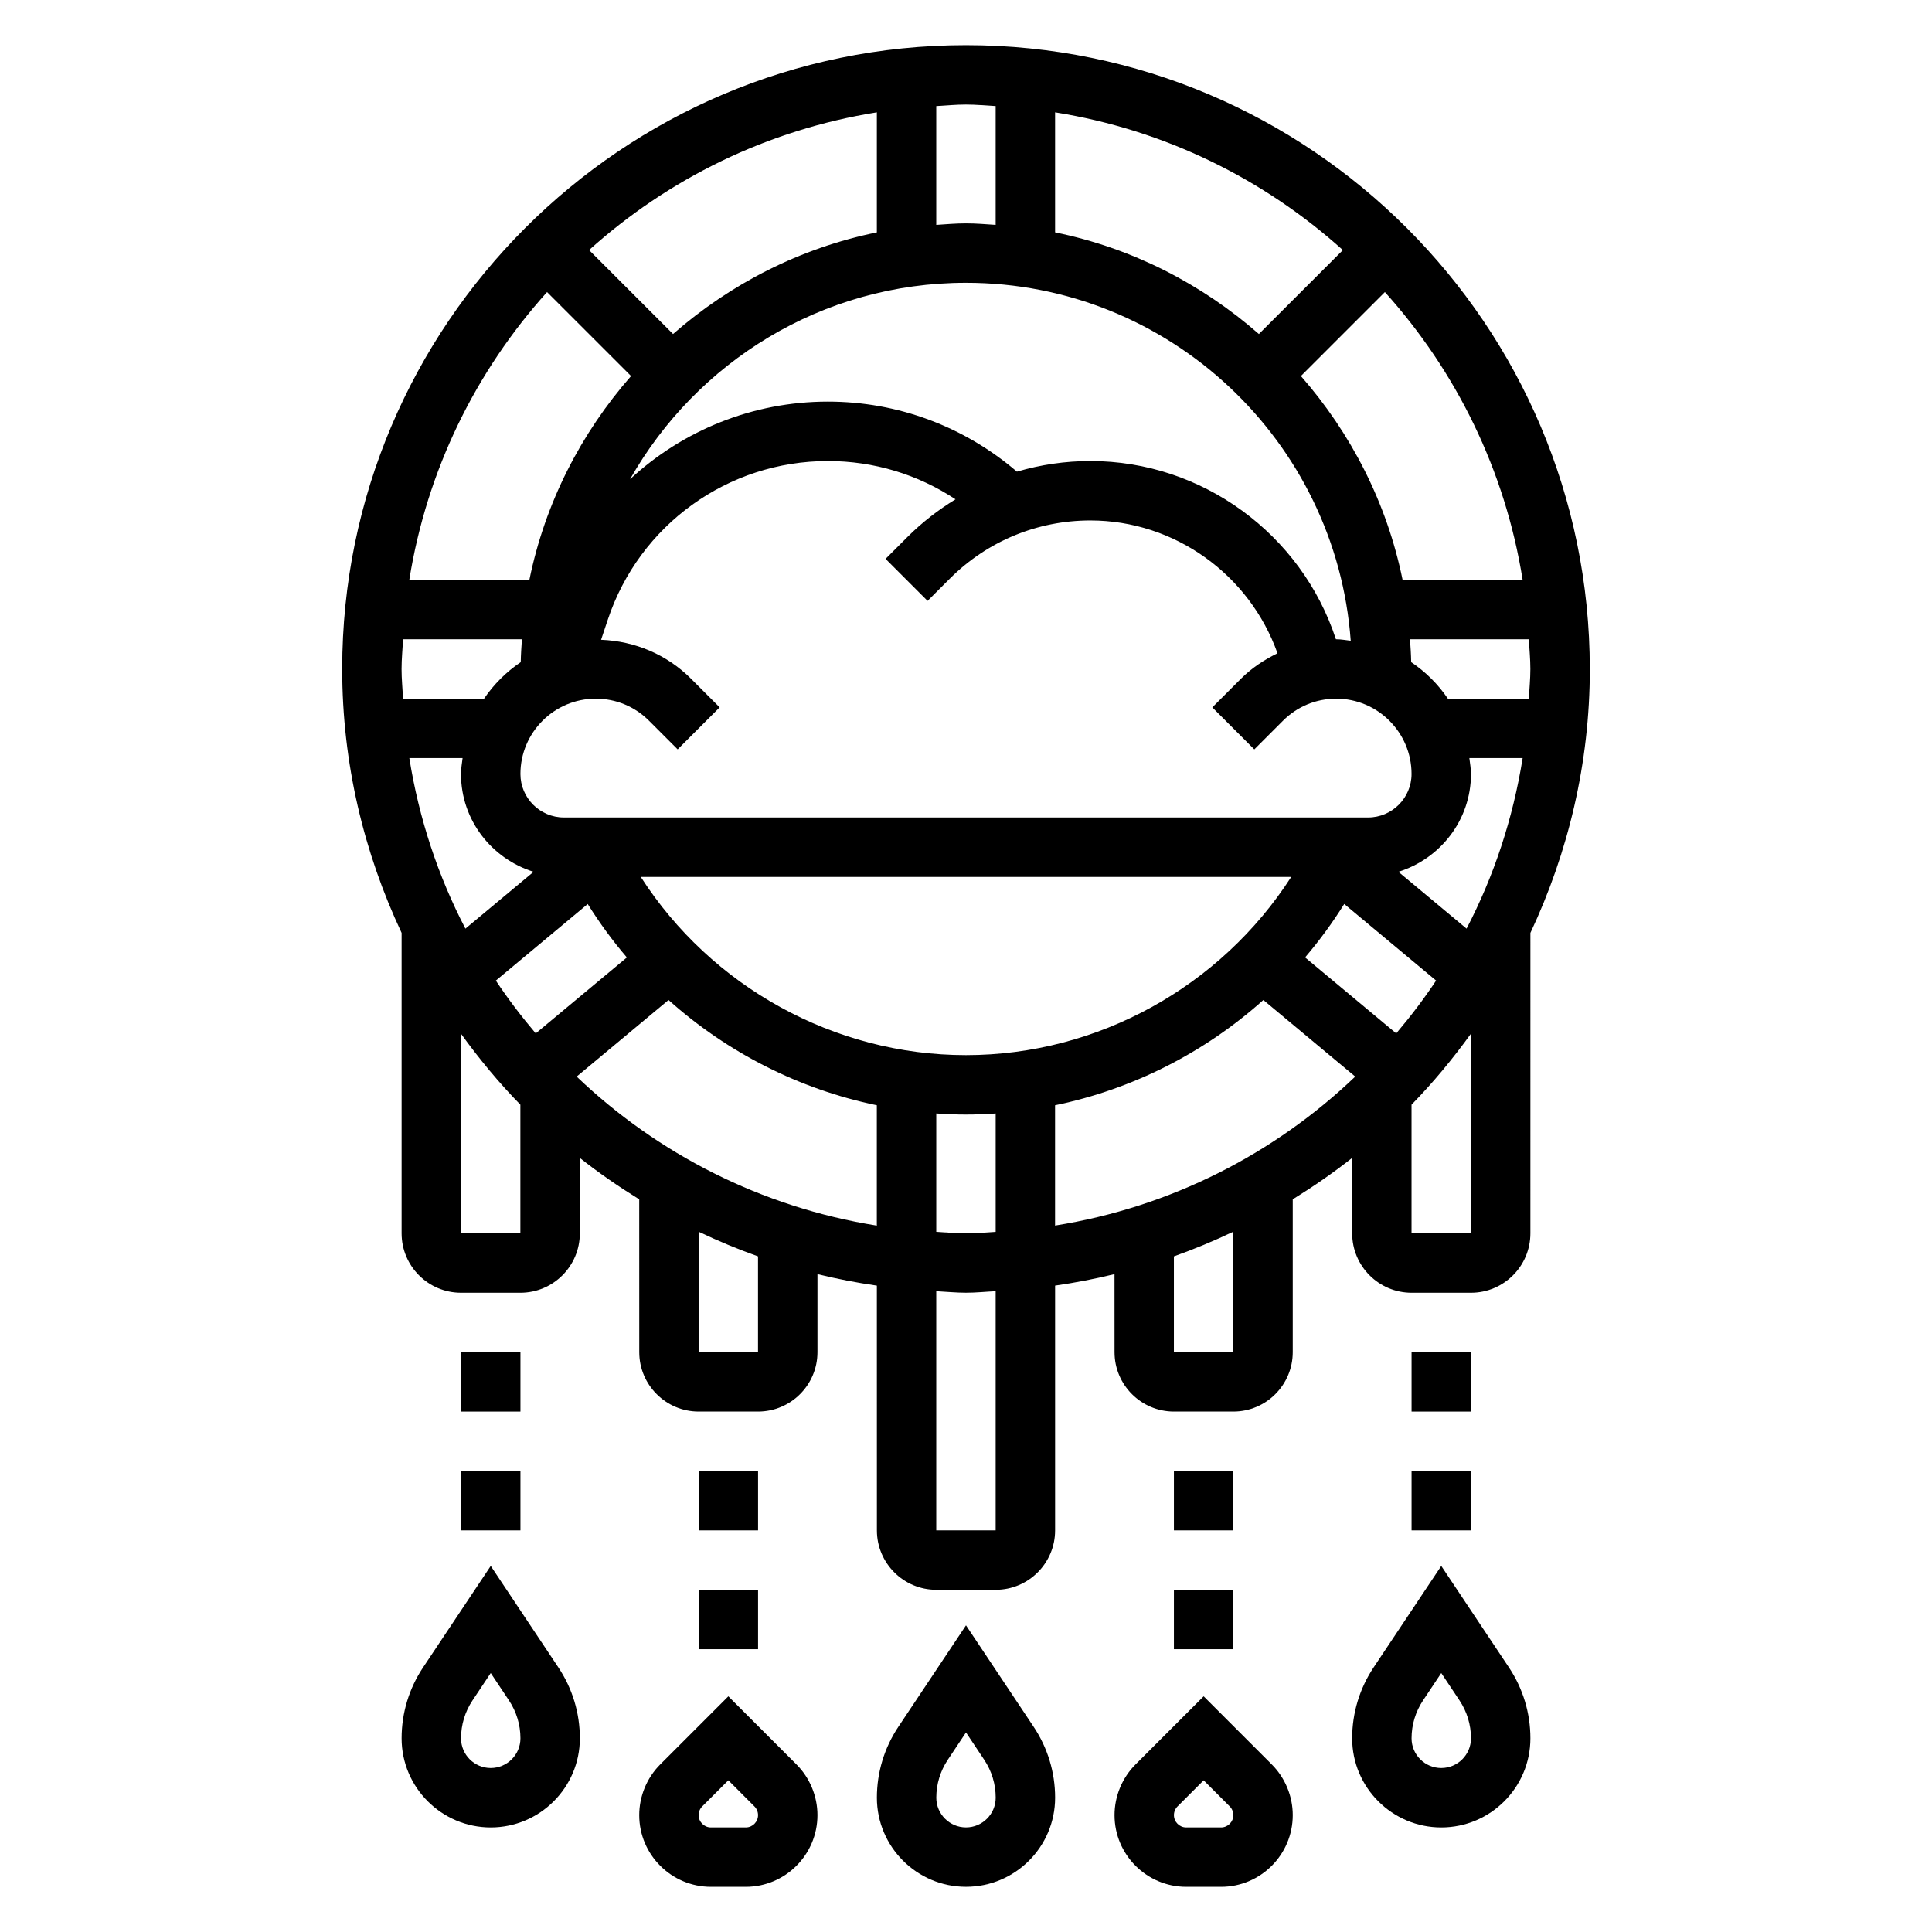 <?xml version="1.0" encoding="UTF-8"?>
<!-- Uploaded to: ICON Repo, www.iconrepo.com, Generator: ICON Repo Mixer Tools -->
<svg fill="#000000" width="800px" height="800px" version="1.1" viewBox="144 144 512 512" xmlns="http://www.w3.org/2000/svg">
 <g>
  <path d="m565.31 321.28c0-91.156-74.156-165.31-165.31-165.31s-165.31 74.156-165.31 165.31c0 25.016 5.746 48.672 15.742 69.949v79.621c0 8.684 7.062 15.742 15.742 15.742h15.742c8.684 0 15.742-7.062 15.742-15.742v-19.988c5.016 3.969 10.289 7.598 15.742 10.973l0.008 40.504c0 8.684 7.062 15.742 15.742 15.742h15.742c8.684 0 15.742-7.062 15.742-15.742v-20.68c5.164 1.266 10.406 2.273 15.742 3.047l0.008 64.863c0 8.684 7.062 15.742 15.742 15.742h15.742c8.684 0 15.742-7.062 15.742-15.742v-64.867c5.336-0.77 10.578-1.777 15.742-3.047l0.008 20.684c0 8.684 7.062 15.742 15.742 15.742h15.742c8.684 0 15.742-7.062 15.742-15.742v-40.508c5.457-3.379 10.73-7.008 15.742-10.973l0.008 19.992c0 8.684 7.062 15.742 15.742 15.742h15.742c8.684 0 15.742-7.062 15.742-15.742l0.004-79.617c9.996-21.281 15.746-44.934 15.746-69.953zm-51.297 96.574-24.152-20.129c3.785-4.434 7.25-9.156 10.375-14.16l24.348 20.293c-3.25 4.891-6.789 9.543-10.57 13.996zm-114.02 21.508c2.637 0 5.258-0.109 7.871-0.285v31.379c-2.621 0.133-5.211 0.395-7.871 0.395s-5.25-0.262-7.871-0.402v-31.379c2.609 0.184 5.234 0.293 7.871 0.293zm0-15.746c-34.977 0-67.535-18.199-86.184-47.23h172.38c-18.66 29.031-51.219 47.23-86.191 47.23zm-114.02-5.762c-3.777-4.457-7.328-9.109-10.57-13.988l24.348-20.293c3.117 5 6.582 9.73 10.375 14.16zm-35.551-96.574c0-2.66 0.262-5.25 0.402-7.871h31.488c-0.133 2.016-0.277 4.023-0.309 6.062-3.824 2.574-7.133 5.863-9.723 9.684h-21.461c-0.137-2.625-0.398-5.215-0.398-7.875zm299.14 0c0 2.66-0.262 5.25-0.402 7.871h-21.461c-2.582-3.816-5.894-7.109-9.723-9.684-0.031-2.039-0.172-4.047-0.309-6.062h31.488c0.148 2.625 0.406 5.215 0.406 7.875zm-256.12 39.359c-6.352 0-11.523-5.172-11.523-11.523 0-11.004 8.957-19.965 19.965-19.965 5.328 0 10.344 2.078 14.113 5.848l7.59 7.59 11.133-11.133-7.59-7.59c-6.398-6.406-14.84-9.965-23.836-10.32l1.777-5.328c8.375-25.148 31.816-42.039 58.332-42.039 12.18 0 23.859 3.551 33.816 10.141-4.535 2.785-8.809 6.062-12.676 9.926l-5.856 5.856 11.133 11.133 5.856-5.856c9.969-9.969 23.215-15.457 37.305-15.457 22.324 0 42.172 14.367 49.57 35.203-3.519 1.715-6.832 3.898-9.684 6.746l-7.59 7.59 11.133 11.133 7.59-7.59c3.773-3.773 8.785-5.852 14.117-5.852 11.004 0 19.961 8.961 19.961 19.965 0 6.352-5.172 11.523-11.523 11.523zm240.38-11.523c0-1.441-0.262-2.816-0.426-4.219h14.121c-2.566 16.051-7.606 31.27-14.863 45.199l-18.066-15.059c11.094-3.453 19.234-13.703 19.234-25.922zm-18.121-51.449c-4.164-20.43-13.699-38.879-26.945-54.012l22.254-22.254c18.871 20.957 31.867 47.199 36.504 76.266zm-38.078-65.145c-15.129-13.246-33.582-22.781-54.012-26.945v-31.809c29.062 4.644 55.309 17.633 76.266 36.504zm24.332 81.273c-1.273-0.137-2.527-0.387-3.84-0.387-0.023 0-0.047 0.008-0.078 0.008-9.141-27.93-35.488-47.238-65.059-47.238-6.699 0-13.242 0.977-19.484 2.816-13.969-11.965-31.547-18.562-50.094-18.562-19.949 0-38.484 7.66-52.426 20.562 17.59-31.031 50.875-52.051 89.023-52.051 53.906 0 98.102 41.918 101.96 94.852zm-179.59-81.273-22.254-22.254c20.957-18.867 47.203-31.863 76.266-36.5v31.82c-20.43 4.152-38.879 13.688-54.012 26.934zm-11.129 11.133c-13.25 15.129-22.781 33.582-26.945 54.012h-31.82c4.644-29.062 17.633-55.309 36.504-76.266zm-44.645 101.24c-0.164 1.402-0.422 2.769-0.422 4.219 0 12.227 8.133 22.465 19.238 25.922l-18.066 15.059c-7.258-13.934-12.297-29.141-14.863-45.199zm141.27-172.79v31.488c-2.613-0.172-5.211-0.398-7.871-0.398s-5.258 0.227-7.871 0.402v-31.488c2.617-0.145 5.207-0.402 7.871-0.402 2.66 0 5.25 0.258 7.871 0.398zm-141.7 298.74v-52.906c4.809 6.644 10.02 12.965 15.742 18.812v34.094zm78.719 31.488h-15.742v-31.922c5.117 2.441 10.359 4.621 15.742 6.535zm-48.059-73.031 24.348-20.293c15.539 13.902 34.59 23.633 55.199 27.891v31.898c-30.59-4.891-58.09-18.996-79.547-39.496zm111.04 120.26h-15.742v-63.379c2.625 0.129 5.207 0.402 7.871 0.402 2.66 0 5.242-0.277 7.871-0.402zm15.742-112.66c20.609-4.258 39.66-13.98 55.199-27.891l24.348 20.293c-21.461 20.5-48.957 34.605-79.547 39.484zm47.234 65.434h-15.742v-25.387c5.383-1.914 10.629-4.094 15.742-6.535zm62.977-31.488h-15.742v-34.094c5.723-5.848 10.934-12.172 15.742-18.812z"/>
  <path d="m329.15 533.82h15.742v15.742h-15.742z"/>
  <path d="m329.15 565.31h15.742v15.742h-15.742z"/>
  <path d="m266.18 502.34h15.742v15.742h-15.742z"/>
  <path d="m266.18 533.82h15.742v15.742h-15.742z"/>
  <path d="m337.02 593.54-18.043 18.043c-3.543 3.535-5.574 8.434-5.574 13.445 0 10.477 8.527 19.004 19.004 19.004h9.227c10.477 0 19-8.527 19-19.004 0-5.016-2.031-9.91-5.566-13.438zm4.613 34.75h-9.227c-1.797 0-3.262-1.465-3.262-3.262 0-0.859 0.348-1.699 0.953-2.305l6.922-6.922 6.918 6.926c0.605 0.602 0.953 1.445 0.953 2.301 0 1.797-1.465 3.262-3.258 3.262z"/>
  <path d="m274.05 558.99-17.926 26.891c-3.723 5.59-5.691 12.086-5.691 18.793 0 13.02 10.598 23.617 23.617 23.617s23.617-10.598 23.617-23.617c0-6.707-1.969-13.203-5.691-18.789zm0 53.555c-4.336 0-7.871-3.527-7.871-7.871 0-3.59 1.055-7.062 3.047-10.051l4.824-7.246 4.824 7.242c1.992 2.992 3.047 6.465 3.047 10.055 0 4.344-3.535 7.871-7.871 7.871z"/>
  <path d="m455.1 533.82h15.742v15.742h-15.742z"/>
  <path d="m455.1 565.31h15.742v15.742h-15.742z"/>
  <path d="m518.08 502.34h15.742v15.742h-15.742z"/>
  <path d="m518.08 533.82h15.742v15.742h-15.742z"/>
  <path d="m462.98 593.54-18.043 18.043c-3.543 3.535-5.574 8.434-5.574 13.445 0 10.477 8.523 19.004 19.004 19.004h9.227c10.477 0 19-8.527 19-19.004 0-5.016-2.031-9.91-5.566-13.438zm4.609 34.75h-9.227c-1.793 0-3.258-1.465-3.258-3.262 0-0.859 0.348-1.699 0.953-2.305l6.922-6.922 6.918 6.926c0.605 0.602 0.953 1.445 0.953 2.301 0 1.797-1.465 3.262-3.262 3.262z"/>
  <path d="m525.95 558.99-17.926 26.891c-3.719 5.59-5.688 12.086-5.688 18.793 0 13.02 10.598 23.617 23.617 23.617s23.617-10.598 23.617-23.617c0-6.707-1.969-13.203-5.691-18.789zm0 53.555c-4.336 0-7.871-3.527-7.871-7.871 0-3.59 1.055-7.062 3.047-10.051l4.824-7.246 4.824 7.242c1.996 2.992 3.051 6.465 3.051 10.055 0 4.344-3.535 7.871-7.875 7.871z"/>
  <path d="m400 574.73-17.926 26.891c-3.723 5.59-5.691 12.082-5.691 18.789 0 13.02 10.598 23.617 23.617 23.617s23.617-10.598 23.617-23.617c0-6.707-1.969-13.203-5.691-18.789zm0 53.555c-4.336 0-7.871-3.527-7.871-7.871 0-3.59 1.055-7.062 3.047-10.051l4.824-7.246 4.824 7.242c1.992 2.992 3.047 6.461 3.047 10.051 0 4.348-3.535 7.875-7.871 7.875z"/>
 </g>
</svg>